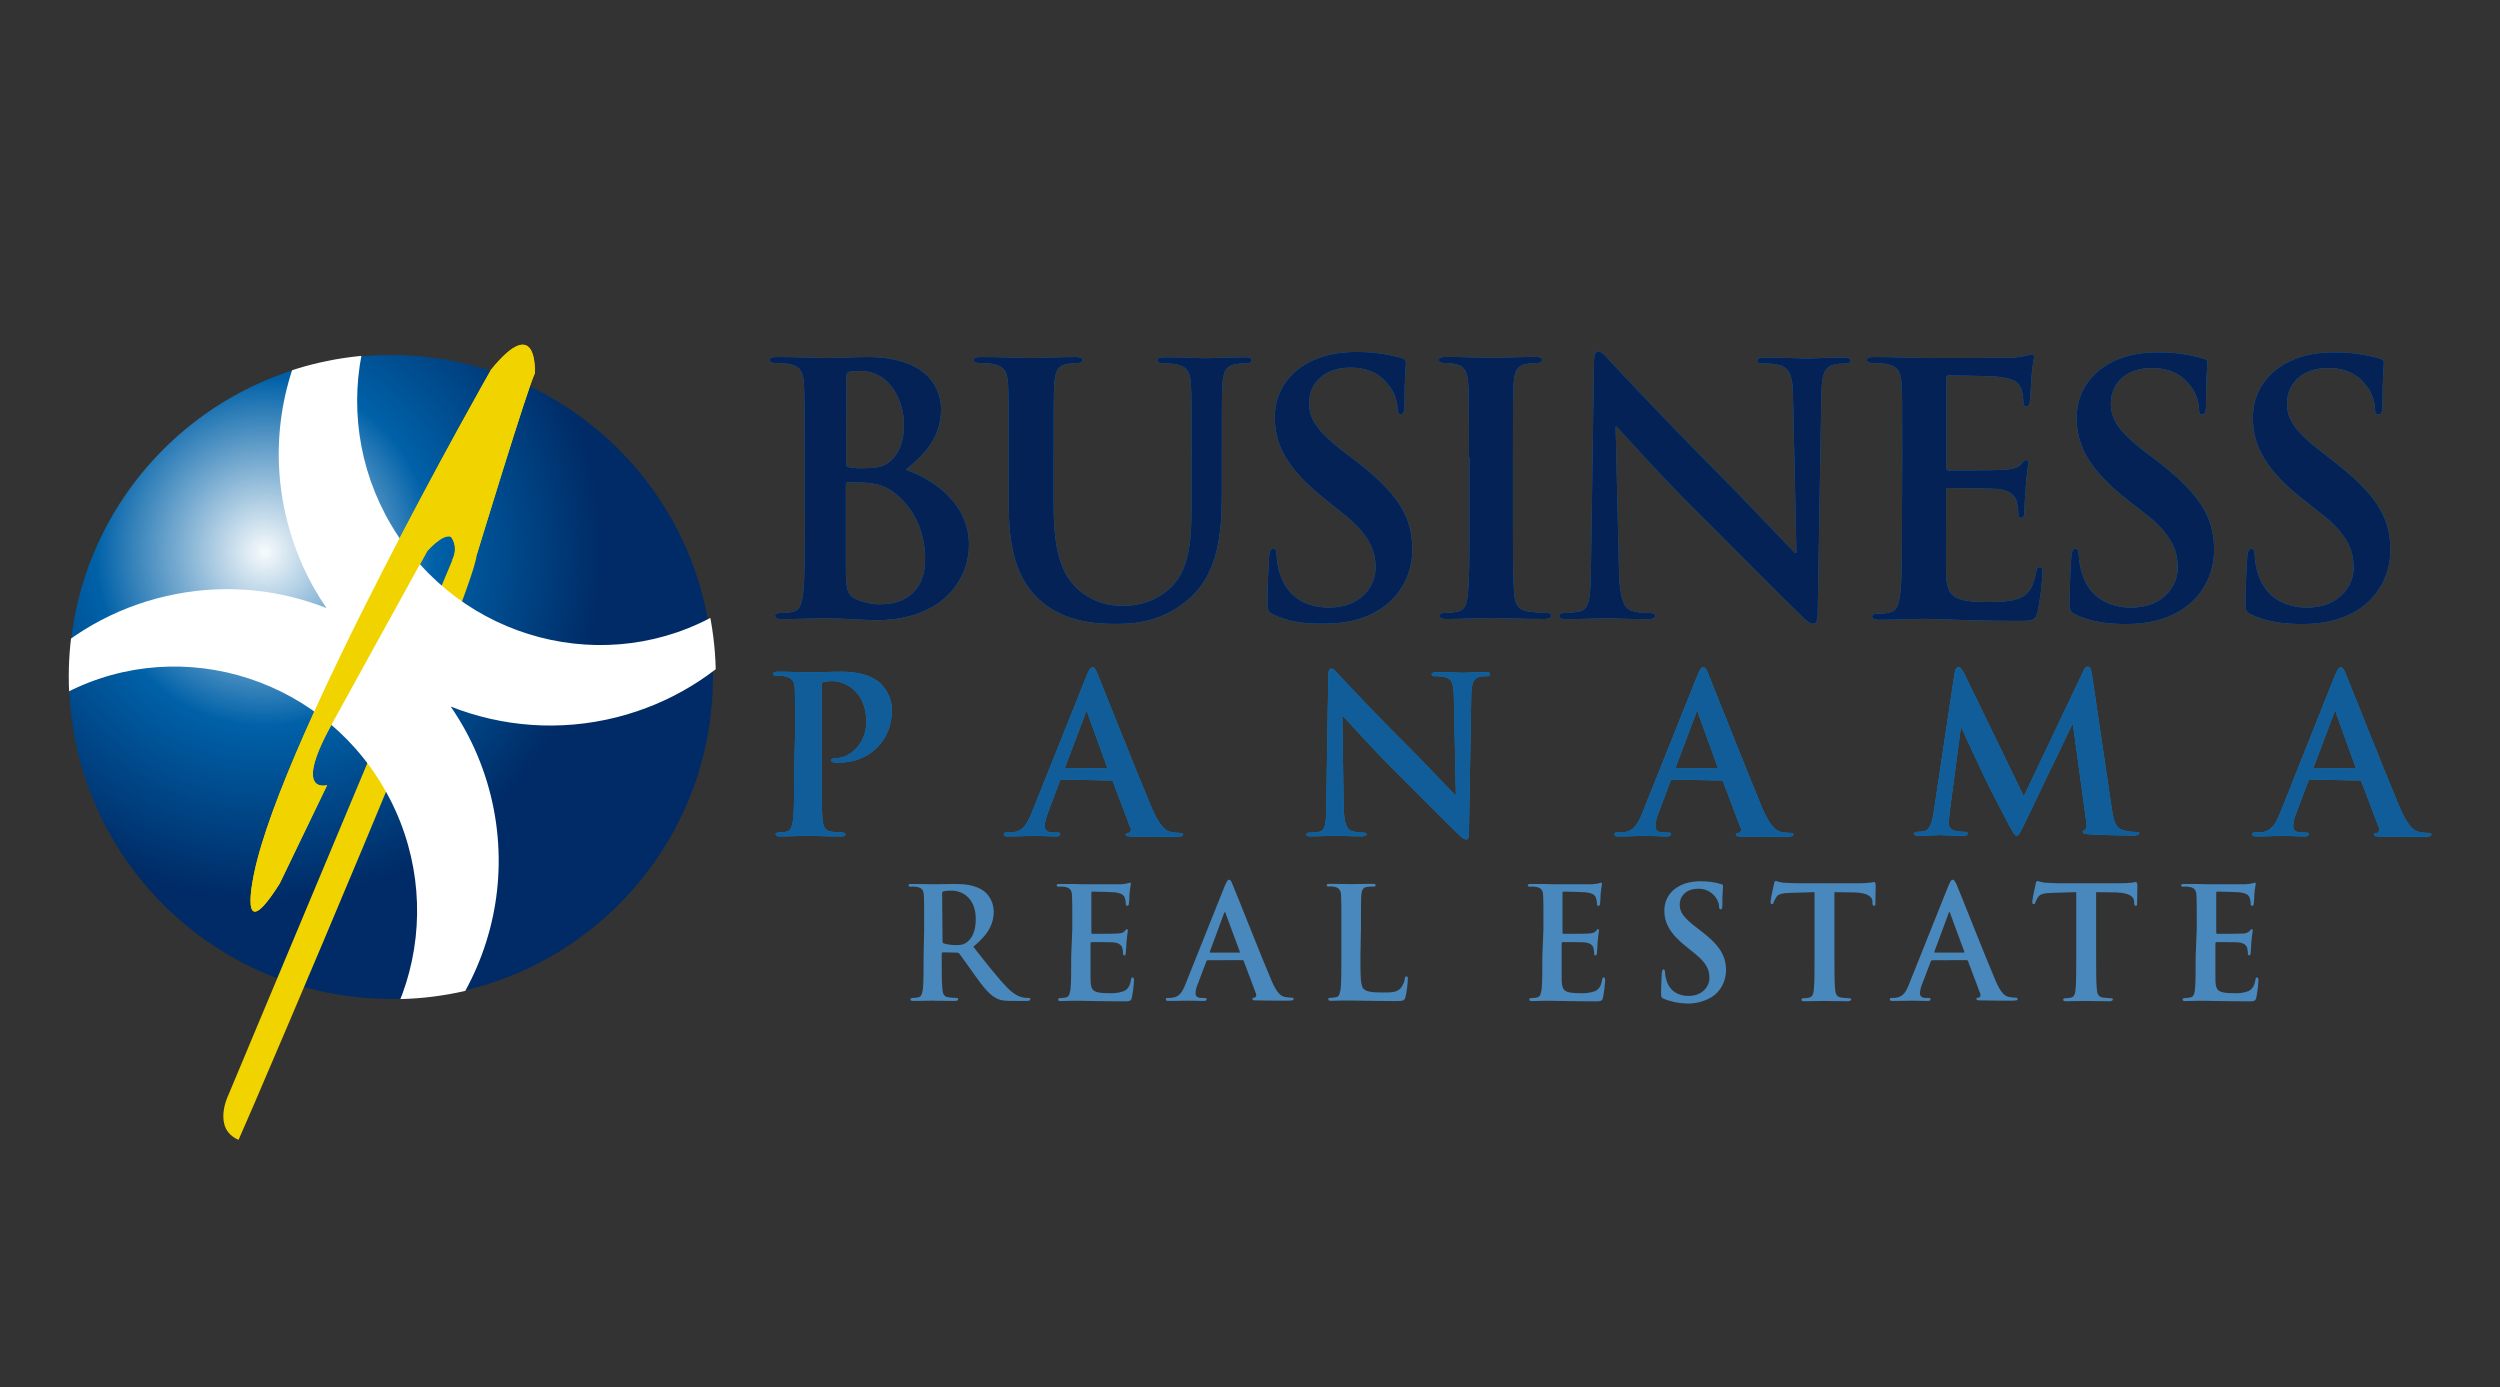<svg xmlns="http://www.w3.org/2000/svg" xmlns:xlink="http://www.w3.org/1999/xlink" id="Capa_1" x="0px" y="0px" viewBox="0 0 1836 1018.8" style="enable-background:new 0 0 1836 1018.8;" xml:space="preserve"><rect x="0" y="0" width="1836" height="1018.8" fill="#333333" stroke="none"/><style type="text/css">	.st0{clip-path:url(#SVGID_2_);fill:url(#SVGID_3_);}	.st1{fill:#F1D300;}	.st2{clip-path:url(#SVGID_5_);fill:#FFFFFF;}	.st3{fill:#1480BD;}	.st4{fill:#052256;}	.st5{fill:#105D99;}	.st6{fill:#4988BC;}</style><g>	<g>		<defs>			<path id="SVGID_1_" d="M50.7,497.2c0,130.6,105.9,236.4,236.4,236.4c130.6,0,236.5-105.8,236.5-236.4    c0-130.6-105.9-236.5-236.5-236.5C156.6,260.8,50.7,366.6,50.7,497.2"></path>		</defs>		<clipPath id="SVGID_2_">			<use xlink:href="#SVGID_1_" style="overflow:visible;"></use>		</clipPath>					<radialGradient id="SVGID_3_" cx="610.223" cy="3861.173" r="8.585" gradientTransform="matrix(28.91 0 0 -29.78 -17447.201 115391.391)" gradientUnits="userSpaceOnUse">			<stop offset="0" style="stop-color:#F5F9FB"></stop>			<stop offset="5.618000e-03" style="stop-color:#F5F9FB"></stop>			<stop offset="0.5" style="stop-color:#0061A8"></stop>			<stop offset="1" style="stop-color:#002B66"></stop>		</radialGradient>		<rect x="50.7" y="260.8" class="st0" width="472.9" height="472.9"></rect>	</g>	<path class="st1" d="M175.2,837.1c-19.7-8.4-7.4-33.1-7.4-33.1l164.3-392.4c5.3-10.5-0.8-17.4-0.8-17.4  c-6.1-2.6-17.5,10.5-17.5,10.5l-68.2,123.8c-32.1,56.2-5.3,48.1-5.3,48.1l-34.8,72.2c-32.1,50.8-18.7-8-18.7-8  c21.4-101.6,173.9-369.3,173.9-369.3c34.8-42.8,32.1,2.7,32.1,2.7c-5.3,10.7-42.8,133.8-42.8,133.8c-2.7,29.4-164,404.3-164,404.3  L175.2,837.1z"></path>	<g>		<defs>			<path id="SVGID_4_" d="M50.5,497c0,130.8,106.7,236.8,237.5,236.8c130.7,0,237.7-105.7,237.7-236.5c0-130.7-107-237-237.7-237    C157.2,260.3,50.5,366.3,50.5,497"></path>		</defs>		<clipPath id="SVGID_5_">			<use xlink:href="#SVGID_4_" style="overflow:visible;"></use>		</clipPath>		<path class="st2" d="M536.7,444.9c-80.8,53.5-190.2,30.4-244.5-51.5c-54.2-81.9-32.7-191.7,48.1-245.2c3.9-2.6,7.9-4.8,11.9-7   c-105,28.3-168.2,135.7-141.3,241.5c6,23.6,15.9,45,28.9,63.9c-33.9-13.4-71.8-17.7-110.2-10.4c-79.4,15.1-138.6,75.3-156.5,149   c14.7-29.3,37.7-54.8,68.1-72.4c83.9-48.5,191.7-18.8,240.9,66.2c49.2,85.1,21.1,193.3-62.8,241.8c-4.1,2.3-8.2,4.4-12.4,6.3   C313.4,805.4,383.1,702,362.7,594.7c-5.4-28.1-16.4-53.6-31.7-75.8c37.6,14.8,79.9,18.5,122.1,7.8   c78.3-19.9,133.8-83.6,147.2-158.2C587.3,398.7,566,425.5,536.7,444.9"></path>	</g>	<path class="st1" d="M349.9,408c0,0,37.5-123.1,42.8-133.8c0,0,2.6-45.5-32.1-2.7c0,0-152.5,267.6-173.9,369.3  c0,0-13.3,58.9,18.7,8l34.8-72.2c0,0-26.8,8,5.3-48.1l68.2-123.8c0,0,11.4-13.1,17.4-10.5c0,0,6.1,7,0.8,17.4"></path>	<g>		<path class="st3" d="M590.9,335.9c0-38.7,0-45.9-0.5-54c-0.5-8.6-2.5-12.8-10.9-14.6c-3.2-0.5-6.7-0.7-9.9-0.7   c-2.7,0-4.4-0.5-4.4-2.2s1.7-2.2,5.7-2.2c13.6,0,29.6,0.7,34.8,0.7c12.6,0,22.4-0.7,31.1-0.7c46.1,0,54.3,24.7,54.3,38.2   c0,21-12.1,33.3-25.9,44.6c21,7.2,46.4,25.2,46.4,55c0,27.1-21,55.5-68.1,55.5c-6.2,0-29.4-1.5-37-1.5c-5.9,0-22,0.7-32.1,0.7   c-3.5,0-5.2-0.7-5.2-2.5c0-1.2,1-2,4.2-2c3.2,0,6.2-0.2,9.1-1c5.2-1,6.4-6.7,7.4-14.1c1.2-10.6,1.2-30.8,1.2-54.3L590.9,335.9z    M621.4,340.4c0,2,0.7,2.5,1.7,2.7c3.9,0.7,7.9,1,12.1,0.7c8.4,0,14.1-1,18.3-4.9c6.7-5.4,10.4-14.6,10.4-26.9   c0-17-9.9-39.5-31.8-39.5c-2.7,0-5.7,0-8.4,0.5c-1.7,0.5-2.2,1.5-2.2,4.4L621.4,340.4z M655,360.6c-5.4-3.7-11.1-5.7-21.2-6.2   c-4.7-0.2-7.2-0.2-11.1-0.2c-1,0-1.5,0.5-1.5,1.7v60.4c0,16.8,0.7,21.2,8.9,24.4c5.9,2.2,12.3,3.5,18.5,3   c11.3,0,30.8-6.2,30.8-32.6C679.7,395.6,674.2,374.2,655,360.6"></path>		<path class="st3" d="M740.8,335.9c0-38.7,0-45.9-0.5-54c-0.5-8.6-2.5-12.8-11.1-14.6c-3.2-0.5-6.7-0.7-9.9-0.7   c-2.7,0-4.2-0.5-4.2-2.2s1.7-2.2,5.7-2.2c13.6,0,29.6,0.7,37.2,0.7c6.2,0,22.2-0.7,31.3-0.7c3.7,0,5.7,0.5,5.7,2.2   s-1.5,2.2-3.9,2.2s-4.9,0.2-7.4,0.7c-6.9,1.2-8.9,5.7-9.4,14.6c-0.5,8.1-0.5,15.3-0.5,54v35.8c0,37,7.4,52.5,19.7,62.7   c8.9,7.2,20.2,10.9,31.8,10.4c13.1,0.2,25.7-4.7,35-13.8c14.1-14.1,14.8-37,14.8-63.1v-31.8c0-38.7,0-45.9-0.5-54   c-0.5-8.6-2.5-12.8-11.1-14.6c-3-0.5-6.2-0.7-9.1-0.7c-2.7,0-4.4-0.5-4.4-2.2s1.7-2.2,5.4-2.2c12.8,0,29.1,0.7,29.4,0.7   c3,0,19.2-0.7,29.1-0.7c3.7,0,5.4,0.5,5.4,2.2s-1.5,2.2-4.7,2.2c-2.5,0-4.9,0.2-7.4,0.7c-6.9,1.2-8.9,5.7-9.4,14.6   c-0.5,8.1-0.5,15.3-0.5,54v27.1c0,28.4-2.7,58.2-24.2,76.7c-18,15.5-36.5,18.3-53,18.3c-13.6,0-38-0.7-56.5-17.5   c-13.1-11.8-22.7-30.6-22.7-67.6L740.8,335.9z"></path>		<path class="st3" d="M935.7,451.6c-3.9-1.7-4.9-3-4.9-8.6c0-14.1,1-29.4,1.2-33.3c0.2-3.9,1-6.7,3-6.7s2.5,2.2,2.5,4.4   c0.2,4.4,1,8.9,2.2,13.1c5.7,19,20.7,25.7,36.5,25.7c22.9,0,34-15.5,34-29.1c0-12.3-3.9-24.4-24.9-40.7l-11.6-9.4   c-27.9-22-37.5-39.7-37.5-60.4c0-28.1,23.4-48.1,59-48.1c11.3-0.2,22.9,1.2,33.8,4.4c2.2,0.5,3.5,1.2,3.5,3c0,3.2-1,10.6-1,30.6   c0,5.7-0.7,7.6-2.7,7.6c-2,0-2.5-1.5-2.5-4.7c-0.5-6.2-2.7-12.1-6.7-16.8c-3.9-4.9-11.1-12.6-27.9-12.6   c-18.7,0-30.3,11.1-30.3,26.1c0,11.8,5.9,20.7,26.9,36.8l7.2,5.4c30.6,23.7,41.7,40.7,41.7,64.9c0.2,18-8.6,34.8-23.9,44.4   c-12.8,8.1-26.9,10.4-40.5,10.4C957.9,458.3,946.6,456.6,935.7,451.6"></path>		<path class="st3" d="M1078.8,335.9c0-38.7,0-45.9-0.5-54c-0.5-8.6-3-13.1-8.6-14.3c-3-0.7-6.2-1-9.1-1c-2.5,0-3.9-0.5-3.9-2.5   c0-1.5,2-2,6.2-2c9.6,0,25.7,0.7,33.1,0.7c6.4,0,21.5-0.7,31.1-0.7c3.5,0,5.4,0.5,5.4,2c0,2-1.5,2.5-3.9,2.5   c-2.5,0-5.2,0.2-7.6,0.7c-6.9,1.2-8.9,5.7-9.4,14.6c-0.5,8.1-0.5,15.3-0.5,54v44.9c0,24.7,0,44.9,1,55.7   c0.7,6.9,2.5,11.3,10.1,12.6c4.2,0.5,8.6,1,13.1,1c2.7,0,3.9,0.7,3.9,2c0,1.7-2,2.5-4.9,2.5c-16.8,0-32.8-0.7-39.7-0.7   c-5.9,0-22,0.7-32.1,0.7c-3.5,0-5.2-0.7-5.2-2.5c0-1.2,1-2,4.2-2c3.2,0,6.2-0.2,9.1-1c5.2-1,6.7-5.4,7.4-12.8   c1.2-10.6,1.2-30.8,1.2-55.5v-44.9H1078.8z"></path>		<path class="st3" d="M1189,420.1c0.5,19.7,3.7,26.4,8.9,28.4c4.2,1.2,8.9,2,13.3,1.7c2.7,0,4.4,0.5,4.4,2c0,2-2.2,2.5-5.9,2.5   c-16.5,0-26.9-0.7-31.6-0.7c-2.2,0-14.3,0.7-27.4,0.7c-3.2,0-5.7-0.2-5.7-2.5c0-1.5,1.5-2,3.9-2c3.9,0,7.6-0.5,11.6-1.2   c6.7-2,7.6-9.4,7.9-31.6l2.2-150.7c0-4.9,0.7-8.6,3.2-8.6c2.5,0,5.2,3.2,9.4,7.9c3,3.2,41.9,44.9,78.9,81.9   c17.3,17.3,51.8,54,56,58h1.2l-2.5-114.5c-0.2-15.5-2.5-20.2-8.6-22.9c-4.4-1.2-8.9-1.7-13.6-1.5c-3,0-3.9-0.7-3.9-2.2   c0-2,2.7-2.2,6.7-2.2c13.3,0,25.4,0.7,30.8,0.7c3,0,12.6-0.7,24.9-0.7c3.2,0,5.9,0.2,5.9,2.2c0,1.5-1.5,2.2-4.4,2.2   c-2.5,0-5.2,0.2-7.6,0.7c-7.2,2-9.1,7.4-9.4,21.7l-2.7,160.8c0,5.7-1,7.9-3.2,7.9c-2.7,0-5.7-2.7-8.6-5.7   c-16-15.3-48.6-48.6-75.2-75c-27.9-27.4-56-59.2-60.7-64.1h-0.7L1189,420.1z"></path>		<path class="st3" d="M1397,335.9c0-38.7,0-45.9-0.5-54c-0.5-8.6-2.5-12.8-11.1-14.6c-3.2-0.5-6.7-0.7-9.9-0.7   c-2.7,0-4.4-0.5-4.4-2.2s1.7-2.2,5.7-2.2c13.6,0,29.6,0.7,36.8,0.7c8.1,0,58.7,0,63.6-0.2c4.9-0.2,8.9-1,10.9-1.5   c1.2-0.5,2.7-0.7,4.2-1c1.2,0,1.5,1,1.5,2.2c-1,5.4-1.7,11.1-2,16.5c-0.2,2.5-0.7,13.8-1.2,16.8c-0.2,1.2-0.7,2.7-2.5,2.7   c-1.7,0-2.2-1.2-2.2-3.5c0-3.2-0.5-6.2-1.5-9.1c-1.7-4.7-4.4-7.6-17-9.1c-4.4-0.5-31.1-1-36.3-1c-1.2,0-1.7,0.7-1.7,2.5v64.6   c0,1.7,0.2,2.7,1.7,2.7c5.7,0,34.8,0,40.7-0.5s9.9-1.2,12.3-3.9c1.7-2,2.7-3.2,3.9-3.2c1.2,0,1.7,0.5,1.7,2   c-1,6.2-1.7,12.3-2,18.5c-0.5,5.2-1,15.3-1,17c0,1.7,0,4.9-2.2,4.9c-1.7,0-2.2-1-2.2-2.2c0-3.2-0.5-6.2-1-9.1   c-1.2-4.9-4.9-8.9-14.3-9.9c-4.9-0.5-30.1-0.7-36.3-0.7c-1.2,0-1.5,1-1.5,2.5v20.2c0,8.6-0.2,32.1,0,39.5   c0.5,17.5,4.7,21.5,30.6,21.5c6.7,0,17.3,0,23.9-3c6.7-3,9.6-8.4,11.6-18.7c0.5-2.7,1-3.9,2.7-3.9c1.7,0,2,2,2,4.7   c-0.5,9.4-1.7,18.7-3.5,28.1c-1.7,6.7-4.2,6.7-13.8,6.7c-38.5,0-55.5-1.5-70.5-1.5c-5.9,0-22,0.7-32.1,0.7c-3.2,0-5.2-0.7-5.2-2.5   c0-1.2,1-2,4.2-2c3,0,6.2-0.2,9.1-1c5.2-1,6.4-6.7,7.4-14.1c1.2-10.6,1.2-30.8,1.2-54.3L1397,335.9z"></path>		<path class="st3" d="M1524.8,451.6c-3.9-1.7-4.9-3-4.9-8.6c0-14.1,1-29.4,1.2-33.3c0.2-3.9,1-6.7,3-6.7s2.5,2.2,2.5,4.4   c0.2,4.4,1,8.9,2.2,13.1c5.7,19,20.7,25.7,36.5,25.7c22.9,0,34-15.5,34-29.1c0-12.3-3.7-24.4-24.9-40.7l-11.8-9.1   c-27.9-22-37.5-39.7-37.5-60.4c0-28.1,23.4-48.1,58.7-48.1c11.3-0.2,22.9,1.2,33.8,4.4c2.2,0.5,3.5,1.2,3.5,3c0,3.2-1,10.6-1,30.6   c0,5.7-0.7,7.6-2.7,7.6c-2,0-2.5-1.5-2.5-4.7c-0.5-6.2-2.7-12.1-6.7-16.8c-3.9-4.9-11.3-12.6-27.9-12.6   c-18.7,0-30.1,11.1-30.1,26.1c0,11.8,5.7,20.7,26.9,36.8l7.2,5.4c30.6,23.7,41.7,40.7,41.7,64.9c0.2,18-8.6,34.8-23.9,44.4   c-12.8,8.1-27.1,10.4-40.5,10.4C1547.2,458.3,1535.9,456.6,1524.8,451.6"></path>		<path class="st3" d="M1654,451.6c-4.2-1.7-4.9-3-4.9-8.6c0-14.1,1-29.4,1.2-33.3c0.2-3.9,1-6.7,3-6.7c2,0,2.5,2.2,2.5,4.4   c0.2,4.4,1,8.9,2.2,13.1c5.7,19,20.7,25.7,36.5,25.7c22.9,0,34-15.5,34-29.1c0-12.3-3.7-24.4-24.9-40.7l-11.6-9.1   c-27.9-22-37.5-39.7-37.5-60.4c0-28.1,23.4-48.1,58.7-48.1c11.3-0.2,22.9,1.2,34,4.4c2.2,0.5,3.5,1.2,3.5,3c0,3.2-1,10.6-1,30.6   c0,5.7-0.7,7.6-3,7.6s-2.5-1.5-2.5-4.7c-0.5-6.2-2.7-12.1-6.7-16.8c-3.7-4.9-11.1-12.6-27.6-12.6c-19,0-30.3,11.1-30.3,26.1   c0,11.8,5.9,20.7,27.1,36.8l6.9,5.4c30.6,23.7,41.9,40.7,41.9,64.9c0.2,18-8.6,34.8-23.9,44.4c-12.8,8.1-27.1,10.4-40.5,10.4   C1676.5,458.3,1664.9,456.6,1654,451.6"></path>		<path class="st4" d="M590.9,335.9c0-38.7,0-45.9-0.5-54c-0.5-8.6-2.5-12.8-10.9-14.6c-3.2-0.5-6.7-0.7-9.9-0.7   c-2.7,0-4.4-0.5-4.4-2.2s1.7-2.2,5.7-2.2c13.6,0,29.6,0.7,34.8,0.7c12.6,0,22.4-0.7,31.1-0.7c46.1,0,54.3,24.7,54.3,38.2   c0,21-12.1,33.3-25.9,44.6c21,7.2,46.4,25.2,46.4,55c0,27.1-21,55.5-68.1,55.5c-6.2,0-29.4-1.5-37-1.5c-5.9,0-22,0.7-32.1,0.7   c-3.5,0-5.2-0.7-5.2-2.5c0-1.2,1-2,4.2-2c3.2,0,6.2-0.2,9.1-1c5.2-1,6.4-6.7,7.4-14.1c1.2-10.6,1.2-30.8,1.2-54.3L590.9,335.9z    M621.4,340.4c0,2,0.7,2.5,1.7,2.7c3.9,0.7,7.9,1,12.1,0.7c8.4,0,14.1-1,18.3-4.9c6.7-5.4,10.4-14.6,10.4-26.9   c0-17-9.9-39.5-31.8-39.5c-2.7,0-5.7,0-8.4,0.5c-1.7,0.5-2.2,1.5-2.2,4.4L621.4,340.4z M655,360.6c-5.4-3.7-11.1-5.7-21.2-6.2   c-4.7-0.2-7.2-0.2-11.1-0.2c-1,0-1.5,0.5-1.5,1.7v60.4c0,16.8,0.7,21.2,8.9,24.4c5.9,2.2,12.3,3.5,18.5,3   c11.3,0,30.8-6.2,30.8-32.6C679.7,395.6,674.2,374.2,655,360.6"></path>		<path class="st4" d="M740.8,335.9c0-38.7,0-45.9-0.5-54c-0.5-8.6-2.5-12.8-11.1-14.6c-3.2-0.5-6.7-0.7-9.9-0.7   c-2.7,0-4.2-0.5-4.2-2.2s1.7-2.2,5.7-2.2c13.6,0,29.6,0.7,37.2,0.7c6.2,0,22.2-0.7,31.3-0.7c3.7,0,5.7,0.5,5.7,2.2   s-1.5,2.2-3.9,2.2s-4.9,0.2-7.4,0.7c-6.9,1.2-8.9,5.7-9.4,14.6c-0.5,8.1-0.5,15.3-0.5,54v35.8c0,37,7.4,52.5,19.7,62.7   c8.9,7.2,20.2,10.9,31.8,10.4c13.1,0.2,25.7-4.7,35-13.8c14.1-14.1,14.8-37,14.8-63.1v-31.8c0-38.7,0-45.9-0.5-54   c-0.5-8.6-2.5-12.8-11.1-14.6c-3-0.5-6.2-0.7-9.1-0.7c-2.7,0-4.4-0.5-4.4-2.2s1.7-2.2,5.4-2.2c12.8,0,29.1,0.7,29.4,0.7   c3,0,19.2-0.7,29.1-0.7c3.7,0,5.4,0.5,5.4,2.2s-1.5,2.2-4.7,2.2c-2.5,0-4.9,0.2-7.4,0.7c-6.9,1.2-8.9,5.7-9.4,14.6   c-0.5,8.1-0.5,15.3-0.5,54v27.1c0,28.4-2.7,58.2-24.2,76.7c-18,15.5-36.5,18.3-53,18.3c-13.6,0-38-0.7-56.5-17.5   c-13.1-11.8-22.7-30.6-22.7-67.6L740.8,335.9z"></path>		<path class="st4" d="M935.7,451.6c-3.9-1.7-4.9-3-4.9-8.6c0-14.1,1-29.4,1.2-33.3c0.2-3.9,1-6.7,3-6.7s2.5,2.2,2.5,4.4   c0.2,4.4,1,8.9,2.2,13.1c5.7,19,20.7,25.7,36.5,25.7c22.9,0,34-15.5,34-29.1c0-12.3-3.9-24.4-24.9-40.7l-11.6-9.4   c-27.9-22-37.5-39.7-37.5-60.4c0-28.1,23.4-48.1,59-48.1c11.3-0.2,22.9,1.2,33.8,4.4c2.2,0.5,3.5,1.2,3.5,3c0,3.2-1,10.6-1,30.6   c0,5.7-0.7,7.6-2.7,7.6c-2,0-2.5-1.5-2.5-4.7c-0.5-6.2-2.7-12.1-6.7-16.8c-3.9-4.9-11.1-12.6-27.9-12.6   c-18.7,0-30.3,11.1-30.3,26.1c0,11.8,5.9,20.7,26.9,36.8l7.2,5.4c30.6,23.7,41.7,40.7,41.7,64.9c0.2,18-8.6,34.8-23.9,44.4   c-12.8,8.1-26.9,10.4-40.5,10.4C957.9,458.3,946.6,456.6,935.7,451.6"></path>		<path class="st4" d="M1078.8,335.9c0-38.7,0-45.9-0.5-54c-0.5-8.6-3-13.1-8.6-14.3c-3-0.7-6.2-1-9.1-1c-2.5,0-3.9-0.5-3.9-2.5   c0-1.5,2-2,6.2-2c9.6,0,25.7,0.7,33.1,0.7c6.4,0,21.5-0.7,31.1-0.7c3.5,0,5.4,0.5,5.4,2c0,2-1.5,2.5-3.9,2.5   c-2.5,0-5.2,0.2-7.6,0.7c-6.9,1.2-8.9,5.7-9.4,14.6c-0.5,8.1-0.5,15.3-0.5,54v44.9c0,24.7,0,44.9,1,55.7   c0.7,6.9,2.5,11.3,10.1,12.6c4.2,0.5,8.6,1,13.1,1c2.7,0,3.9,0.7,3.9,2c0,1.7-2,2.5-4.9,2.5c-16.8,0-32.8-0.7-39.7-0.7   c-5.9,0-22,0.7-32.1,0.7c-3.5,0-5.2-0.7-5.2-2.5c0-1.2,1-2,4.2-2c3.2,0,6.2-0.2,9.1-1c5.2-1,6.7-5.4,7.4-12.8   c1.2-10.6,1.2-30.8,1.2-55.5v-44.9H1078.8z"></path>		<path class="st4" d="M1189,420.1c0.5,19.7,3.7,26.4,8.9,28.4c4.2,1.2,8.9,2,13.3,1.7c2.7,0,4.4,0.5,4.4,2c0,2-2.2,2.5-5.9,2.5   c-16.5,0-26.9-0.7-31.6-0.7c-2.2,0-14.3,0.7-27.4,0.7c-3.2,0-5.7-0.2-5.7-2.5c0-1.5,1.5-2,3.9-2c3.9,0,7.6-0.5,11.6-1.2   c6.7-2,7.6-9.4,7.9-31.6l2.2-150.7c0-4.9,0.7-8.6,3.2-8.6c2.5,0,5.2,3.2,9.4,7.9c3,3.2,41.9,44.9,78.9,81.9   c17.3,17.3,51.8,54,56,58h1.2l-2.5-114.5c-0.2-15.5-2.5-20.2-8.6-22.9c-4.4-1.2-8.9-1.7-13.6-1.5c-3,0-3.9-0.7-3.9-2.2   c0-2,2.7-2.2,6.7-2.2c13.3,0,25.4,0.7,30.8,0.7c3,0,12.6-0.7,24.9-0.7c3.2,0,5.9,0.2,5.9,2.2c0,1.5-1.5,2.2-4.4,2.2   c-2.5,0-5.2,0.2-7.6,0.7c-7.2,2-9.1,7.4-9.4,21.7l-2.7,160.8c0,5.7-1,7.9-3.2,7.9c-2.7,0-5.7-2.7-8.6-5.7   c-16-15.3-48.6-48.6-75.2-75c-27.9-27.4-56-59.2-60.7-64.1h-0.7L1189,420.1z"></path>		<path class="st4" d="M1397,335.9c0-38.7,0-45.9-0.5-54c-0.5-8.6-2.5-12.8-11.1-14.6c-3.2-0.5-6.7-0.7-9.9-0.7   c-2.7,0-4.4-0.5-4.4-2.2s1.7-2.2,5.7-2.2c13.6,0,29.6,0.7,36.8,0.7c8.1,0,58.7,0,63.6-0.2c4.9-0.2,8.9-1,10.9-1.5   c1.2-0.5,2.7-0.7,4.2-1c1.2,0,1.5,1,1.5,2.2c-1,5.4-1.7,11.1-2,16.5c-0.2,2.5-0.7,13.8-1.2,16.8c-0.2,1.2-0.7,2.7-2.5,2.7   c-1.7,0-2.2-1.2-2.2-3.5c0-3.2-0.5-6.2-1.5-9.1c-1.7-4.7-4.4-7.6-17-9.1c-4.4-0.5-31.1-1-36.3-1c-1.2,0-1.7,0.7-1.7,2.5v64.6   c0,1.7,0.2,2.7,1.7,2.7c5.7,0,34.8,0,40.7-0.5s9.9-1.2,12.3-3.9c1.7-2,2.7-3.2,3.9-3.2c1.2,0,1.7,0.5,1.7,2   c-1,6.2-1.7,12.3-2,18.5c-0.5,5.2-1,15.3-1,17c0,1.7,0,4.9-2.2,4.9c-1.7,0-2.2-1-2.2-2.2c0-3.2-0.5-6.2-1-9.1   c-1.2-4.9-4.9-8.9-14.3-9.9c-4.9-0.5-30.1-0.7-36.3-0.7c-1.2,0-1.5,1-1.5,2.5v20.2c0,8.6-0.2,32.1,0,39.5   c0.5,17.5,4.7,21.5,30.6,21.5c6.7,0,17.3,0,23.9-3c6.7-3,9.6-8.4,11.6-18.7c0.5-2.7,1-3.9,2.7-3.9c1.7,0,2,2,2,4.7   c-0.5,9.4-1.7,18.7-3.5,28.1c-1.7,6.7-4.2,6.7-13.8,6.7c-38.5,0-55.5-1.5-70.5-1.5c-5.9,0-22,0.7-32.1,0.7c-3.2,0-5.2-0.7-5.2-2.5   c0-1.2,1-2,4.2-2c3,0,6.2-0.2,9.1-1c5.2-1,6.4-6.7,7.4-14.1c1.2-10.6,1.2-30.8,1.2-54.3L1397,335.9z"></path>		<path class="st4" d="M1524.8,451.6c-3.9-1.7-4.9-3-4.9-8.6c0-14.1,1-29.4,1.2-33.3c0.2-3.9,1-6.7,3-6.7s2.5,2.2,2.5,4.4   c0.2,4.4,1,8.9,2.2,13.1c5.7,19,20.7,25.7,36.5,25.7c22.9,0,34-15.5,34-29.1c0-12.3-3.7-24.4-24.9-40.7l-11.8-9.1   c-27.9-22-37.5-39.7-37.5-60.4c0-28.1,23.4-48.1,58.7-48.1c11.3-0.2,22.9,1.2,33.8,4.4c2.2,0.5,3.5,1.2,3.5,3c0,3.2-1,10.6-1,30.6   c0,5.7-0.7,7.6-2.7,7.6c-2,0-2.5-1.5-2.5-4.7c-0.5-6.2-2.7-12.1-6.7-16.8c-3.9-4.9-11.3-12.6-27.9-12.6   c-18.7,0-30.1,11.1-30.1,26.1c0,11.8,5.7,20.7,26.9,36.8l7.2,5.4c30.6,23.7,41.7,40.7,41.7,64.9c0.2,18-8.6,34.8-23.9,44.4   c-12.8,8.1-27.1,10.4-40.5,10.4C1547.2,458.3,1535.9,456.6,1524.8,451.6"></path>		<path class="st4" d="M1654,451.6c-4.2-1.7-4.9-3-4.9-8.6c0-14.1,1-29.4,1.2-33.3c0.2-3.9,1-6.7,3-6.7c2,0,2.5,2.2,2.5,4.4   c0.2,4.4,1,8.9,2.2,13.1c5.7,19,20.7,25.7,36.5,25.7c22.9,0,34-15.5,34-29.1c0-12.3-3.7-24.4-24.9-40.7l-11.6-9.1   c-27.9-22-37.5-39.7-37.5-60.4c0-28.1,23.4-48.1,58.7-48.1c11.3-0.2,22.9,1.2,34,4.4c2.2,0.5,3.5,1.2,3.5,3c0,3.2-1,10.6-1,30.6   c0,5.7-0.7,7.6-3,7.6s-2.5-1.5-2.5-4.7c-0.5-6.2-2.7-12.1-6.7-16.8c-3.7-4.9-11.1-12.6-27.6-12.6c-19,0-30.3,11.1-30.3,26.1   c0,11.8,5.9,20.7,27.1,36.8l6.9,5.4c30.6,23.7,41.9,40.7,41.9,64.9c0.2,18-8.6,34.8-23.9,44.4c-12.8,8.1-27.1,10.4-40.5,10.4   C1676.5,458.3,1664.9,456.6,1654,451.6"></path>	</g>	<g>		<path class="st3" d="M583.9,539.7c0-24.2,0-28.6-0.2-33.8c-0.2-5.2-1.5-7.9-6.9-9.1c-2-0.5-4.2-0.5-6.2-0.5   c-1.7,0-2.7-0.2-2.7-1.5s1.2-1.5,3.5-1.5c8.4,0,18.5,0.5,22.9,0.5c6.7,0,15.8-0.5,23.2-0.5c20,0,27.1,6.7,29.6,9.1   c4.9,5.2,7.9,11.8,7.9,19c0,22.7-16.5,38.7-39.2,38.7c-1.2,0-2.2,0-3.5-0.2c-0.7-0.2-2-0.2-2-1.5c0-1,1.2-1.7,4.4-1.7   c8.9,0,21.5-10.1,21.5-26.4c0-5.2-0.5-16-9.4-23.9c-4.4-3.9-10.1-6.2-16-6.2c-2,0-4.2,0.2-6.2,0.7c-0.7,0.2-1.2,1.2-1.2,3v63.9   c0,14.8,0,27.4,0.7,34.3c0.5,4.4,1.5,7.9,6.2,8.6c2.7,0.5,5.4,0.5,8.1,0.7c1.7,0,2.5,0.5,2.5,1.2c0,1.2-1.2,1.7-3,1.7   c-10.6,0-20.7-0.5-24.9-0.5c-3.7,0-13.8,0.5-20.2,0.5c-2,0-3.2-0.5-3.2-1.7c0-0.7,0.7-1.2,2.5-1.2c2,0,3.9-0.2,5.7-0.7   c3.2-0.7,3.9-4.2,4.7-8.9c0.7-6.7,0.7-19.2,0.7-34L583.9,539.7z"></path>		<path class="st3" d="M779.8,572.5c-0.7,0-1.2,0.2-1.5,1.2l-8.6,22.9c-1.2,3.2-2.2,6.4-2.5,9.9c0,3,1.5,4.9,6.4,4.9h2.5   c2,0,2.5,0.2,2.5,1.2c0,1-1,1.7-2.7,1.7c-5.2,0-12.1-0.5-17-0.5c-1.7,0-10.6,0.5-18.7,0.5c-2.2,0-3-0.2-3-1.7c0-1.2,0.7-1.2,2-1.2   c1.7,0,3.2,0,4.9-0.2c7.4-1,10.4-6.4,13.6-14.3l40.2-100.4c2-4.7,3-6.4,4.4-6.4s2.5,1.5,3.9,5.2c3.7,8.9,29.4,74,39.7,98.2   c6.2,14.3,10.6,16.8,14.1,17.5c2.2,0.5,4.4,0.7,6.7,0.7c1.2,0,2.2,0.2,2.2,1.2c0,1.2-1.5,1.7-7.4,1.7s-17.5,0-30.1-0.2   c-2.7-0.2-4.7-0.2-4.7-1.2c0-1.2,0.5-1.2,2.2-1.5c1.5-0.5,2-2,1.5-3.5c0,0,0-0.2-0.2-0.2l-12.8-33.8c-0.2-0.7-0.7-1.2-1.5-1   L779.8,572.5z M812.4,564.6c0.7,0,1-0.5,0.7-1l-14.3-39.5c-0.2-0.7-0.2-1.5-0.7-1.5c-0.5,0-0.7,0.7-1,1.5l-14.8,39.2   c-0.2,0.7,0,1,0.5,1h29.6V564.6z"></path>		<path class="st3" d="M986.8,592.5c0.2,12.6,2.5,16.5,5.7,17.8c2.7,0.7,5.4,1.2,8.4,1.2c1.7,0,2.7,0.2,2.7,1.2s-1.5,1.5-3.7,1.5   c-10.4,0-16.8-0.5-19.7-0.5c-1.5,0-8.9,0.5-17.3,0.5c-2.2,0-3.5,0-3.5-1.5c0-1,1-1.2,2.5-1.2c2.5,0,4.9-0.2,7.2-0.7   c4.2-1.2,4.9-5.9,4.9-19.7l1.5-94.7c0-3.2,0.5-5.4,2.2-5.4c1.7,0,3.2,2.2,5.9,4.9c2,2.2,26.1,28.1,49.6,51.3   c10.9,10.9,32.6,33.8,35.3,36.5h0.7l-1.5-71.8c-0.2-9.9-1.5-12.8-5.4-14.3c-2.7-0.7-5.7-1-8.4-1c-2,0-2.5-0.5-2.5-1.5   c0-1,1.7-1.5,4.2-1.5c8.4,0,16,0.5,19.5,0.5c1.7,0,7.9-0.5,15.5-0.5c2,0,3.7,0.2,3.7,1.5s-1,1.5-3,1.5c-1.7,0-3.2,0-4.9,0.5   c-4.4,1.2-5.7,4.7-5.9,13.6l-1.7,100.9c0,3.5-0.7,4.9-2,4.9c-1.7,0-3.7-1.7-5.4-3.5c-10.1-9.6-30.6-30.6-47.1-46.9   c-17.5-17.3-35-37.2-38-40.2h-0.5L986.8,592.5z"></path>		<path class="st3" d="M1228.3,572.5c-0.7,0-1.2,0.2-1.5,1.2l-8.6,22.9c-1.5,3.2-2.2,6.4-2.5,9.9c0,3,1.5,4.9,6.4,4.9h2.5   c2,0,2.5,0.2,2.5,1.2c0,1-1,1.7-2.7,1.7c-5.2,0-12.1-0.5-17-0.5c-1.7,0-10.6,0.5-18.7,0.5c-2,0-3-0.2-3-1.7c0-1.2,0.5-1.2,2-1.2   c1.7,0,3.2-0.2,4.9-0.2c7.4-1,10.4-6.4,13.6-14.3l40.2-100.4c2-4.7,2.7-6.4,4.4-6.4c1.7,0,2.5,1.5,3.9,5.2   c3.7,8.9,29.4,74,39.5,98.2c6.2,14.3,10.6,16.8,14.1,17.5c2.2,0.5,4.4,0.7,6.7,0.7c1.2,0,2,0.2,2,1.2c0,1.2-1.5,1.7-7.4,1.7   s-17.5,0-30.1-0.2c-3-0.2-4.7-0.2-4.7-1.2c0-1.2,0.5-1.2,2.2-1.5c1.5-0.5,2-2,1.5-3.5c0,0,0-0.2-0.2-0.2l-12.8-33.8   c-0.2-0.7-1-1.2-1.7-1L1228.3,572.5z M1260.8,564.6c0.7,0,1-0.5,0.7-1l-14.3-39.5c0-0.7-0.2-1.5-0.7-1.5s-0.7,0.7-1,1.5   l-14.8,39.2c-0.2,0.7,0,1,0.5,1h29.6V564.6z"></path>		<path class="st3" d="M1435.5,494.1c0.5-2.7,1.5-4.2,2.7-4.2c1.2,0,2.2,0.7,4.4,4.9l43.7,90l43.4-91.3c1-2.5,2-3.9,3.5-3.9   s2.5,1.7,3,4.9l14.6,98.7c1.5,10.1,3,14.8,7.9,16.3c3.2,1,6.4,1.5,9.9,1.5c1.5,0,2.5,0.2,2.5,1c0,1-2,1.7-4.2,1.7   c-3.9,0-26.1-0.5-32.6-1c-3.7-0.2-4.7-0.7-4.7-1.7c0-1,0.5-1.2,1.7-1.7c1.2-0.5,1.5-2.5,0.7-6.9l-9.6-70.1h-0.7l-34.8,72.5   c-3.7,7.4-4.4,8.9-5.9,8.9c-1.5,0-3-3.2-5.7-7.9c-3.9-7.4-16.5-31.8-18.5-36.3c-1.5-3.5-11.1-23.4-16.5-35.5h-0.2l-8.4,63.6   c-0.2,2.5-0.5,4.9-0.5,7.4c0,3,2,4.4,4.7,5.2c2.2,0.5,4.4,0.7,6.7,0.7c1.2,0,2.5,0.2,2.5,1.2c0,1.5-1.5,1.7-3.7,1.7   c-6.7,0-14.1-0.5-16.8-0.5c-2.7,0-10.6,0.5-15.8,0.5c-1.7,0-3-0.2-3-1.7c0-0.7,1-1.2,2.5-1.2c1.7,0,3.2-0.2,4.9-0.5   c4.4-1,5.7-7.2,6.7-12.6L1435.5,494.1z"></path>		<path class="st3" d="M1696.7,572.5c-0.7,0-1.2,0.2-1.5,1.2l-8.6,22.9c-1.5,3.2-2.2,6.4-2.5,9.9c0,3,1.5,4.9,6.4,4.9h2.5   c2,0,2.5,0.2,2.5,1.2c0,1-1,1.7-2.7,1.7c-5.2,0-12.1-0.5-17-0.5c-1.7,0-10.6,0.5-18.7,0.5c-2,0-3-0.2-3-1.7c0-1.2,0.7-1.2,2-1.2   c1.7,0,3.2-0.2,4.9-0.2c7.4-1,10.4-6.4,13.6-14.3l40-100.4c2-4.7,3-6.4,4.4-6.4s2.5,1.5,3.9,5.2c3.7,8.9,29.4,74,39.7,98.2   c6.2,14.3,10.6,16.8,14.1,17.5c2.2,0.5,4.4,0.7,6.7,0.7c1.2,0,2.2,0.2,2.2,1.2c0,1.2-1.5,1.7-7.4,1.7s-17.3,0-30.1-0.2   c-3-0.2-4.7-0.2-4.7-1.2c0-1.2,0.7-1.2,2.2-1.5c1.2-0.2,2-1.7,1.7-3c0-0.2-0.2-0.5-0.2-0.7l-12.8-33.8c-0.2-0.7-1-1.2-1.7-1   L1696.7,572.5z M1729.3,564.6c0.7,0,1-0.5,0.7-1l-14.3-39.5c0-0.7-0.2-1.5-0.7-1.5s-0.7,0.7-1,1.5l-14.8,39.2c-0.2,0.7,0,1,0.7,1   h29.4V564.6z"></path>		<path class="st5" d="M583.9,539.7c0-24.2,0-28.6-0.2-33.8c-0.2-5.2-1.5-7.9-6.9-9.1c-2-0.5-4.2-0.5-6.2-0.5   c-1.7,0-2.7-0.2-2.7-1.5s1.2-1.5,3.5-1.5c8.4,0,18.5,0.5,22.9,0.5c6.7,0,15.8-0.5,23.2-0.5c20,0,27.1,6.7,29.6,9.1   c4.9,5.2,7.9,11.8,7.9,19c0,22.7-16.5,38.7-39.2,38.7c-1.2,0-2.2,0-3.5-0.2c-0.7-0.2-2-0.2-2-1.5c0-1,1.2-1.7,4.4-1.7   c8.9,0,21.5-10.1,21.5-26.4c0-5.2-0.5-16-9.4-23.9c-4.4-3.9-10.1-6.2-16-6.2c-2,0-4.2,0.2-6.2,0.7c-0.7,0.2-1.2,1.2-1.2,3v63.9   c0,14.8,0,27.4,0.7,34.3c0.5,4.4,1.5,7.9,6.2,8.6c2.7,0.5,5.4,0.5,8.1,0.7c1.7,0,2.5,0.5,2.5,1.2c0,1.2-1.2,1.7-3,1.7   c-10.6,0-20.7-0.5-24.9-0.5c-3.7,0-13.8,0.5-20.2,0.5c-2,0-3.2-0.5-3.2-1.7c0-0.7,0.7-1.2,2.5-1.2c2,0,3.9-0.2,5.7-0.7   c3.2-0.7,3.9-4.2,4.7-8.9c0.7-6.7,0.7-19.2,0.7-34L583.9,539.7z"></path>		<path class="st5" d="M779.8,572.5c-0.7,0-1.2,0.2-1.5,1.2l-8.6,22.9c-1.2,3.2-2.2,6.4-2.5,9.9c0,3,1.5,4.9,6.4,4.9h2.5   c2,0,2.5,0.2,2.5,1.2c0,1-1,1.7-2.7,1.7c-5.2,0-12.1-0.5-17-0.5c-1.7,0-10.6,0.5-18.7,0.5c-2.2,0-3-0.2-3-1.7c0-1.2,0.7-1.2,2-1.2   c1.7,0,3.2,0,4.9-0.2c7.4-1,10.4-6.4,13.6-14.3l40.2-100.4c2-4.7,3-6.4,4.4-6.4s2.5,1.5,3.9,5.2c3.7,8.9,29.4,74,39.7,98.2   c6.2,14.3,10.6,16.8,14.1,17.5c2.2,0.5,4.4,0.7,6.7,0.7c1.2,0,2.2,0.2,2.2,1.2c0,1.2-1.5,1.7-7.4,1.7s-17.5,0-30.1-0.2   c-2.7-0.2-4.7-0.2-4.7-1.2c0-1.2,0.5-1.2,2.2-1.5c1.5-0.5,2-2,1.5-3.5c0,0,0-0.2-0.2-0.2l-12.8-33.8c-0.2-0.7-0.7-1.2-1.5-1   L779.8,572.5z M812.4,564.6c0.7,0,1-0.5,0.7-1l-14.3-39.5c-0.2-0.7-0.2-1.5-0.7-1.5c-0.5,0-0.7,0.7-1,1.5l-14.8,39.2   c-0.2,0.7,0,1,0.5,1h29.6V564.6z"></path>		<path class="st5" d="M986.8,592.5c0.2,12.6,2.5,16.5,5.7,17.8c2.7,0.7,5.4,1.2,8.4,1.2c1.7,0,2.7,0.2,2.7,1.2s-1.5,1.5-3.7,1.5   c-10.4,0-16.8-0.5-19.7-0.5c-1.5,0-8.9,0.5-17.3,0.5c-2.2,0-3.5,0-3.5-1.5c0-1,1-1.2,2.5-1.2c2.5,0,4.9-0.2,7.2-0.7   c4.2-1.2,4.9-5.9,4.9-19.7l1.5-94.7c0-3.2,0.5-5.4,2.2-5.4c1.7,0,3.2,2.2,5.9,4.9c2,2.2,26.1,28.1,49.6,51.3   c10.9,10.9,32.6,33.8,35.3,36.5h0.7l-1.5-71.8c-0.2-9.9-1.5-12.8-5.4-14.3c-2.7-0.7-5.7-1-8.4-1c-2,0-2.5-0.5-2.5-1.5   c0-1,1.7-1.5,4.2-1.5c8.4,0,16,0.5,19.5,0.5c1.7,0,7.9-0.5,15.5-0.5c2,0,3.7,0.2,3.7,1.5s-1,1.5-3,1.5c-1.7,0-3.2,0-4.9,0.5   c-4.4,1.2-5.7,4.7-5.9,13.6l-1.7,100.9c0,3.5-0.7,4.9-2,4.9c-1.7,0-3.7-1.7-5.4-3.5c-10.1-9.6-30.6-30.6-47.1-46.9   c-17.5-17.3-35-37.2-38-40.2h-0.5L986.8,592.5z"></path>		<path class="st5" d="M1228.3,572.5c-0.7,0-1.2,0.2-1.5,1.2l-8.6,22.9c-1.5,3.2-2.2,6.4-2.5,9.9c0,3,1.5,4.9,6.4,4.9h2.5   c2,0,2.5,0.2,2.5,1.2c0,1-1,1.7-2.7,1.7c-5.2,0-12.1-0.5-17-0.5c-1.7,0-10.6,0.5-18.7,0.5c-2,0-3-0.2-3-1.7c0-1.2,0.5-1.2,2-1.2   c1.7,0,3.2-0.2,4.9-0.2c7.4-1,10.4-6.4,13.6-14.3l40.2-100.4c2-4.7,2.7-6.4,4.4-6.4c1.7,0,2.5,1.5,3.9,5.2   c3.7,8.9,29.4,74,39.5,98.2c6.2,14.3,10.6,16.8,14.1,17.5c2.2,0.5,4.4,0.7,6.7,0.7c1.2,0,2,0.2,2,1.2c0,1.2-1.5,1.7-7.4,1.7   s-17.5,0-30.1-0.2c-3-0.2-4.7-0.2-4.7-1.2c0-1.2,0.5-1.2,2.2-1.5c1.5-0.5,2-2,1.5-3.5c0,0,0-0.2-0.2-0.2l-12.8-33.8   c-0.2-0.7-1-1.2-1.7-1L1228.3,572.5z M1260.8,564.6c0.7,0,1-0.5,0.7-1l-14.3-39.5c0-0.7-0.2-1.5-0.7-1.5s-0.7,0.7-1,1.5   l-14.8,39.2c-0.2,0.7,0,1,0.5,1h29.6V564.6z"></path>		<path class="st5" d="M1435.5,494.1c0.5-2.7,1.5-4.2,2.7-4.2c1.2,0,2.2,0.7,4.4,4.9l43.7,90l43.4-91.3c1-2.5,2-3.9,3.5-3.9   s2.5,1.7,3,4.9l14.6,98.7c1.5,10.1,3,14.8,7.9,16.3c3.2,1,6.4,1.5,9.9,1.5c1.5,0,2.5,0.2,2.5,1c0,1-2,1.7-4.2,1.7   c-3.9,0-26.1-0.5-32.6-1c-3.7-0.2-4.7-0.7-4.7-1.7c0-1,0.5-1.2,1.7-1.7c1.2-0.5,1.5-2.5,0.7-6.9l-9.6-70.1h-0.7l-34.8,72.5   c-3.7,7.4-4.4,8.9-5.9,8.9c-1.5,0-3-3.2-5.7-7.9c-3.9-7.4-16.5-31.8-18.5-36.3c-1.5-3.5-11.1-23.4-16.5-35.5h-0.2l-8.4,63.6   c-0.2,2.5-0.5,4.9-0.5,7.4c0,3,2,4.4,4.7,5.2c2.2,0.5,4.4,0.7,6.7,0.7c1.2,0,2.5,0.2,2.5,1.2c0,1.5-1.5,1.7-3.7,1.7   c-6.7,0-14.1-0.5-16.8-0.5c-2.7,0-10.6,0.5-15.8,0.5c-1.7,0-3-0.2-3-1.7c0-0.7,1-1.2,2.5-1.2c1.7,0,3.2-0.2,4.9-0.5   c4.4-1,5.7-7.2,6.7-12.6L1435.5,494.1z"></path>		<path class="st5" d="M1696.7,572.5c-0.7,0-1.2,0.2-1.5,1.2l-8.6,22.9c-1.5,3.2-2.2,6.4-2.5,9.9c0,3,1.5,4.9,6.4,4.9h2.5   c2,0,2.5,0.2,2.5,1.2c0,1-1,1.7-2.7,1.7c-5.2,0-12.1-0.5-17-0.5c-1.7,0-10.6,0.5-18.7,0.5c-2,0-3-0.2-3-1.7c0-1.2,0.7-1.2,2-1.2   c1.7,0,3.2-0.2,4.9-0.2c7.4-1,10.4-6.4,13.6-14.3l40-100.4c2-4.7,3-6.4,4.4-6.4s2.5,1.5,3.9,5.2c3.7,8.9,29.4,74,39.7,98.2   c6.2,14.3,10.6,16.8,14.1,17.5c2.2,0.5,4.4,0.7,6.7,0.7c1.2,0,2.2,0.2,2.2,1.2c0,1.2-1.5,1.7-7.4,1.7s-17.3,0-30.1-0.2   c-3-0.2-4.7-0.2-4.7-1.2c0-1.2,0.7-1.2,2.2-1.5c1.2-0.2,2-1.7,1.7-3c0-0.2-0.2-0.5-0.2-0.7l-12.8-33.8c-0.2-0.7-1-1.2-1.7-1   L1696.7,572.5z M1729.3,564.6c0.7,0,1-0.5,0.7-1l-14.3-39.5c0-0.7-0.2-1.5-0.7-1.5s-0.7,0.7-1,1.5l-14.8,39.2c-0.2,0.7,0,1,0.7,1   h29.4V564.6z"></path>	</g>	<g>		<path class="st6" d="M678.7,682c0-17.3,0-20.5-0.2-24.2c-0.2-3.7-1.2-5.7-4.9-6.4c-1.5-0.2-3-0.5-4.4-0.2c-1.2,0-2-0.2-2-1   s0.7-1,2.5-1c5.9,0,13.3,0.2,15.5,0.2c3.9,0,12.6-0.2,16-0.2c7.2,0,14.8,0.7,21,4.9c4.9,3.7,7.6,9.4,7.6,15.5   c0,8.4-3.5,16.3-15,25.7c10.1,12.8,18,22.9,24.7,29.8c6.4,6.7,11.1,7.4,12.8,7.6c1,0.2,2.2,0.2,3.2,0.2c1,0,1.2,0.2,1.2,1   c0,0.5-0.7,1.2-2.2,1.2h-10.9c-6.4,0-9.4-0.5-12.3-2.2c-4.9-2.7-9.1-7.9-15.5-16.8c-4.4-6.2-9.9-14.1-11.3-15.8   c-0.5-0.5-1.2-0.7-2-0.7l-9.9-0.2c-0.5,0-0.7,0.2-1,0.7v0.2v1.5c0,10.6,0,19.7,0.5,24.4c0.2,3.2,1,5.9,4.4,6.2   c1.7,0.2,3.7,0.5,5.7,0.5c1,0,1.5,0.2,1.5,1c0,0.5-0.7,1.2-2.2,1.2c-6.7,0-15-0.2-16.8-0.2c-2.2,0-9.4,0.2-13.8,0.2   c-1.5,0-2.2-0.2-2.2-1.2c0-0.7,0.5-1,1.7-1c1.5,0,2.7-0.2,4.2-0.5c2.2-0.5,2.7-3,3.2-6.2c0.5-4.7,0.5-13.8,0.5-24.2L678.7,682z    M692.2,690.9c0,1.2,0.2,1.7,1,2c2.7,0.7,5.7,1.2,8.6,1.2c4.4,0,5.9-0.5,8.1-2c3.5-2.5,6.7-7.6,6.7-17c0-16.3-10.6-21-17.5-21   c-2,0-3.9,0-6.2,0.5c-0.7,0.2-1,0.7-1,1.5L692.2,690.9z"></path>		<path class="st6" d="M787.5,682c0-17.3,0-20.5-0.2-24.2c-0.2-3.7-1.2-5.7-4.9-6.4c-1.5-0.2-3-0.5-4.4-0.2c-1.2,0-2-0.2-2-1   s0.7-1,2.5-1c3,0,6.4,0,9.1,0s5.7,0.2,7.2,0.2c3.7,0,26.4,0,28.4,0c1.7-0.2,3.2-0.2,4.9-0.7c0.5-0.2,1.2-0.2,1.7-0.5   c0.5,0,0.7,0.5,0.7,1c0,0.5-0.5,2.2-1,7.4c0,1.2-0.2,6.2-0.5,7.4c0,0.5-0.2,1.2-1.2,1.2c-1,0-1-0.5-1-1.5c0-1.5-0.2-2.7-0.7-4.2   c-0.7-2-2-3.5-7.6-4.2c-2-0.2-13.8-0.5-16.3-0.5c-0.5,0-0.7,0.2-0.7,1.2v28.6c0,0.7,0,1.2,0.7,1.2c2.5,0,15.5,0,18.3-0.2   c2.7-0.2,4.4-0.5,5.4-1.7c1-1.2,1.2-1.5,1.7-1.5s0.7,0.2,0.7,1s-0.5,2.5-1,8.4c0,2.2-0.5,6.9-0.5,7.6c0,0.7,0,2.2-1,2.2   c-0.5,0-1-0.2-1-0.7v-0.2c0-1.5-0.2-2.7-0.5-4.2c-0.5-2.2-2.2-3.9-6.4-4.4c-2.2-0.2-13.6-0.2-16.3-0.2c-0.5,0-0.7,0.5-0.7,1.2v8.9   c0,3.9,0,14.3,0,17.8c0.2,7.9,2,9.6,13.6,9.6c3.7,0.2,7.2-0.2,10.9-1.5c3-1.5,4.4-3.7,5.2-8.4c0.2-1.2,0.5-1.7,1.2-1.7   c0.7,0,1,1,1,2c-0.2,4.2-0.7,8.4-1.5,12.6c-0.7,3-1.7,3-6.2,3c-8.6,0-14.8-0.2-19.7-0.2s-8.4-0.2-11.8-0.2c-1.2,0-3.7,0-6.4,0   c-2.7,0-5.7,0.2-7.9,0.2c-1.5,0-2.2-0.2-2.2-1.2c0-0.7,0.5-1,1.7-1c1.5,0,2.7-0.2,4.2-0.5c2.2-0.5,2.7-3,3.2-6.2   c0.5-4.7,0.5-13.8,0.5-24.2L787.5,682z"></path>		<path class="st6" d="M886.9,705.2c-0.5,0-0.7,0.2-1,1l-6.2,16.3c-1,2.2-1.5,4.4-1.7,6.9c0,2,1,3.5,4.7,3.5h1.7   c1.5,0,1.7,0.2,1.7,1s-0.7,1.2-2,1.2c-3.7,0-8.6-0.2-12.1-0.2c-1.2,0-7.4,0.2-13.6,0.2c-1.5,0-2.2-0.2-2.2-1.2s0.5-1,1.5-1   c1.2,0,2.5,0,3.5-0.2c5.2-0.7,7.4-4.7,9.6-10.4l28.6-71.5c1.5-3.2,2-4.7,3.2-4.7c1.2,0,1.7,1,2.7,3.7c2.7,6.2,21,52.8,28.4,70.1   c4.4,10.4,7.6,11.8,10.1,12.3c1.5,0.2,3.2,0.5,4.7,0.5c1,0,1.5,0,1.5,1c0,1-1,1.2-5.2,1.2s-12.3,0-21.5-0.2c-2,0-3.5,0-3.5-1   c0-1,0.5-1,1.5-1c1-0.2,1.5-1.5,1.2-2.5v-0.2l-9.1-24.2c-0.2-0.5-0.5-0.7-1.2-0.7L886.9,705.2z M910,699.6c0.5,0,0.7-0.2,0.5-0.7   l-10.4-28.1c0-0.5-0.2-1-0.5-1c-0.2,0-0.5,0.5-0.7,1l-10.4,28.1c0,0.5,0,0.7,0.5,0.7H910z"></path>		<path class="st6" d="M999.1,702c0,14.6,0,22.4,2.5,24.4c2,1.7,4.9,2.5,13.8,2.5c6.2,0,10.4,0,13.3-3.2c1.5-2,2.7-4.4,3-6.9   c0-1,0.2-1.7,1.2-1.7c1,0,1,0.5,1,2c-0.2,4.4-0.7,8.9-1.7,13.1c-0.7,2.5-1.2,3-7.2,3c-8.1,0-14.1-0.2-19.2-0.2s-9.1-0.2-13.8-0.2   c-1.2,0-3.7,0-6.4,0c-2.7,0-5.7,0.2-7.9,0.2c-1.5,0-2.2-0.2-2.2-1.2c0-0.7,0.5-1,1.7-1c1.5,0,2.7-0.2,4.2-0.5   c2.2-0.5,2.7-3,3.2-6.2c0.5-4.7,0.5-13.8,0.5-24.2v-20c0-17.3,0-20.5-0.2-24.2c-0.2-3.7-1.2-5.7-4.9-6.4c-1.2-0.2-2.5-0.5-3.7-0.2   c-1.2,0-2-0.2-2-1s0.7-1,2.5-1c5.4,0,12.6,0.2,15.5,0.2s11.1-0.2,15.5-0.2c1.5,0,2.5,0.2,2.5,1s-0.7,1-2,1c-1.5,0-3,0-4.4,0.2   c-3,0.5-3.9,2.5-4.2,6.4c-0.2,3.9-0.2,6.9-0.2,24.2L999.1,702z"></path>		<path class="st6" d="M1133.5,682c0-17.3,0-20.5-0.2-24.2c-0.2-3.7-1.2-5.7-4.9-6.4c-1.5-0.2-3-0.5-4.4-0.2c-1.2,0-2-0.2-2-1   s0.7-1,2.5-1c3,0,6.4,0,9.1,0s5.7,0.2,7.2,0.2c3.7,0,26.4,0,28.4,0c1.7-0.2,3.2-0.2,4.9-0.7c0.5-0.2,1.2-0.2,1.7-0.5   c0.5,0,0.7,0.5,0.7,1c0,0.5-0.5,2.2-1,7.4c0,1.2-0.2,6.2-0.5,7.4c0,0.5-0.2,1.2-1.2,1.2s-1-0.5-1-1.5c0-1.5-0.2-2.7-0.7-4.2   c-0.7-2-2-3.5-7.6-4.2c-2-0.2-13.8-0.5-16.3-0.5c-0.5,0-0.7,0.2-0.7,1.2v28.6c0,0.7,0,1.2,0.7,1.2c2.5,0,15.5,0,18.3-0.2   s4.4-0.5,5.4-1.7c1-1.2,1.2-1.5,1.7-1.5c0.5,0,0.7,0.2,0.7,1s-0.5,2.5-1,8.4c0,2.2-0.5,6.9-0.5,7.6c0,0.7,0,2.2-1,2.2   c-0.5,0-1-0.2-1-0.7v-0.2c0-1.5-0.2-2.7-0.5-4.2c-0.5-2.2-2.2-3.9-6.4-4.4c-2.2-0.2-13.6-0.2-16.3-0.2c-0.5,0-0.7,0.5-0.7,1.2v8.9   c0,3.9,0,14.3,0,17.8c0.2,7.9,2,9.6,13.6,9.6c3.7,0.2,7.2-0.2,10.9-1.5c3-1.5,4.4-3.7,5.2-8.4c0.2-1.2,0.5-1.7,1.2-1.7s1,1,1,2   c-0.2,4.2-0.7,8.4-1.5,12.6c-0.7,3-1.7,3-6.2,3c-8.6,0-14.8-0.2-19.7-0.2s-8.4-0.2-11.8-0.2c-1.2,0-3.7,0-6.4,0s-5.7,0.2-7.9,0.2   c-1.5,0-2.2-0.2-2.2-1.2c0-0.7,0.5-1,1.7-1c1.5,0,2.7-0.2,4.2-0.5c2.2-0.5,2.7-3,3.2-6.2c0.5-4.7,0.5-13.8,0.5-24.2L1133.5,682z"></path>		<path class="st6" d="M1222.1,733.6c-1.7-0.7-2.2-1.2-2.2-3.9c0-6.2,0.5-13.1,0.5-14.8c0.2-1.7,0.5-3,1.2-3s1.2,1,1.2,2   c0,2,0.5,3.9,1,5.9c2.5,8.4,9.1,11.6,16.3,11.6c10.1,0,15.3-6.9,15.3-13.1c0-5.7-1.7-10.9-11.1-18.3l-5.2-4.2   c-12.6-9.9-16.8-17.8-16.8-27.1c0-12.6,10.4-21.5,26.4-21.5c5.2,0,10.1,0.5,15,2c1,0.2,1.7,0.5,1.7,1.5c0,1.5-0.5,4.7-0.5,13.6   c0,2.5-0.2,3.5-1.2,3.5c-1,0-1.2-0.7-1.2-2c-0.2-2.7-1.2-5.2-3-7.4c-3-3.7-7.6-5.9-12.3-5.7c-8.4,0-13.6,4.9-13.6,11.8   c0,5.2,2.7,9.4,12.1,16.5l3.2,2.5c13.8,10.4,18.7,18.3,18.7,29.1c0,7.9-3.9,15.5-10.6,19.7c-5.4,3.2-11.8,4.9-18.3,4.7   C1233.2,736.8,1227.5,735.8,1222.1,733.6z"></path>		<path class="st6" d="M1332.6,655.2l-17,0.5c-6.7,0.2-9.4,0.7-11.1,3.2c-0.7,1.2-1.5,2.5-2,3.9c-0.2,1-0.5,1.2-1.2,1.2   s-1-0.5-1-1.7c0-1.7,2.2-12.1,2.5-13.1c0.2-1.5,0.7-2.2,1.5-2.2c1.5,0.5,3.2,1,4.9,1.2c3.2,0.2,7.6,0.5,11.3,0.5h45.1   c2.7,0,5.2-0.2,7.9-0.5c1.7-0.2,2.7-0.5,3-0.5s1,0.7,1,2.5c0,2.5-0.2,10.4-0.2,13.3c0,1.2-0.2,1.7-1,1.7s-1.2-0.5-1.2-2.2v-1.2   c-0.2-3-3.2-6.2-13.6-6.4l-14.3-0.2V702c0,10.4,0,19.5,0.5,24.4c0.2,3.2,1,5.7,4.4,6.2c2,0.2,3.9,0.5,5.7,0.5c1.2,0,1.7,0.2,1.7,1   c0,0.5-1,1.2-2.2,1.2c-7.4,0-14.8-0.2-17.8-0.2c-2.7,0-9.9,0.2-14.3,0.2c-1.5,0-2.2-0.2-2.2-1.2c0-0.7,0.5-1,1.7-1   c1.5,0,2.7-0.2,4.2-0.5c2.2-0.5,3-3,3.2-6.2c0.5-4.7,0.5-13.8,0.5-24.2L1332.6,655.2z"></path>		<path class="st6" d="M1418.9,705.2c-0.5,0-0.7,0.2-1,1l-6.2,16.3c-1,2.2-1.5,4.4-1.7,6.9c0,2,1,3.5,4.4,3.5h1.7   c1.2,0,1.7,0.2,1.7,1s-0.7,1.2-2,1.2c-3.7,0-8.6-0.2-12.1-0.2c-1.2,0-7.4,0.2-13.6,0.2c-1.5,0-2.2-0.2-2.2-1.2s0.5-1,1.2-1   c1.2,0,2.5,0,3.5-0.2c5.2-0.7,7.4-4.7,9.6-10.4l28.6-71.5c1.5-3.2,2-4.7,3.2-4.7c1.2,0,1.7,1,3,3.7c2.7,6.2,21,52.8,28.4,70.1   c4.4,10.4,7.6,11.8,10.1,12.3c1.5,0.2,3.2,0.5,4.7,0.5c1,0,1.5,0,1.5,1c0,1-1,1.2-5.2,1.2s-12.3,0-21.5-0.2c-2,0-3.5,0-3.5-1   c0-1,0.5-1,1.7-1c1-0.2,1.5-1.5,1.2-2.5v-0.2l-9.1-24.2c-0.2-0.5-0.7-0.7-1.2-0.7L1418.9,705.2z M1442.1,699.6   c0.5,0,0.7-0.2,0.5-0.7l-10.4-28.1c0-0.5-0.2-1-0.5-1s-0.5,0.5-0.7,1l-10.4,28.1c0,0.5,0,0.7,0.5,0.7H1442.1z"></path>		<path class="st6" d="M1524.8,655.2l-17,0.5c-6.7,0.2-9.4,0.7-11.1,3.2c-0.7,1.2-1.5,2.5-2,3.9c-0.2,1-0.5,1.2-1.2,1.2   s-1-0.5-1-1.7c0-1.7,2.2-12.1,2.5-13.1c0.2-1.5,0.7-2.2,1.5-2.2c1.5,0.5,3.2,1,4.9,1.2c3.2,0.2,7.6,0.5,11.3,0.5h45.1   c2.7,0,5.2-0.2,7.9-0.5c1.7-0.2,2.7-0.5,3-0.5c0.2,0,1,0.7,1,2.5c0,2.5-0.2,10.4-0.2,13.3c0,1.2-0.2,1.7-1,1.7s-1.2-0.5-1.2-2.2   v-1.2c-0.2-3-3.2-6.2-13.6-6.4l-14.3-0.2V702c0,10.4,0,19.5,0.5,24.4c0.2,3.2,1,5.7,4.4,6.2c2,0.2,3.9,0.5,5.7,0.5   c1.2,0,1.7,0.2,1.7,1c0,0.5-1,1.2-2.2,1.2c-7.4,0-14.8-0.2-17.8-0.2c-2.7,0-9.9,0.2-14.3,0.2c-1.5,0-2.2-0.2-2.2-1.2   c0-0.7,0.5-1,1.7-1c1.5,0,2.7-0.2,4.2-0.5c2.2-0.5,3-3,3.2-6.2c0.5-4.7,0.5-13.8,0.5-24.2L1524.8,655.2z"></path>		<path class="st6" d="M1613.3,682c0-17.3,0-20.5-0.2-24.2c-0.2-3.7-1.2-5.7-4.9-6.4c-1.5-0.2-3-0.5-4.4-0.2c-1.2,0-2-0.2-2-1   s0.7-1,2.5-1c3,0,6.4,0,9.4,0s5.7,0.2,7.2,0.2c3.7,0,26.4,0,28.4,0c1.7-0.2,3.2-0.2,4.9-0.7c0.5-0.2,1.2-0.2,1.7-0.5   c0.5,0,0.7,0.5,0.7,1c0,0.5-0.5,2.2-1,7.4c0,1.2-0.2,6.2-0.5,7.4c0,0.5-0.2,1.2-1.2,1.2s-1-0.5-1-1.5c0-1.5-0.2-2.7-0.7-4.2   c-0.7-2-2-3.5-7.6-4.2c-2-0.2-13.8-0.5-16.3-0.5c-0.5,0-0.7,0.2-0.7,1.2v28.6c0,0.7,0,1.2,0.7,1.2c2.5,0,15.5,0,18.3-0.2   c2,0.2,3.9-0.5,5.4-1.7c0.7-1,1.2-1.5,1.7-1.5c0.5,0,0.7,0.2,0.7,1s-0.5,2.5-1,8.4c0,2.2-0.5,6.9-0.5,7.6c0,0.7,0,2.2-1,2.2   c-0.5,0-1-0.2-1-0.7v-0.2c0-1.5-0.2-2.7-0.5-4.2c-0.5-2.2-2.2-3.9-6.4-4.4c-2.2-0.2-13.6-0.2-16.3-0.2c-0.5,0-0.7,0.5-0.7,1.2v8.9   c0,3.9,0,14.3,0,17.8c0.2,7.9,2,9.6,13.6,9.6c3.7,0.2,7.2-0.2,10.6-1.5c3-1.5,4.4-3.7,5.2-8.4c0.2-1.2,0.5-1.7,1.2-1.7s1,1,1,2   c-0.2,4.2-0.7,8.4-1.5,12.6c-0.7,3-1.7,3-6.2,3c-8.6,0-14.8-0.2-19.7-0.2s-8.4-0.2-11.8-0.2c-1.2,0-3.7,0-6.4,0   c-2.7,0-5.7,0.2-7.9,0.2c-1.5,0-2.2-0.2-2.2-1.2c0-0.7,0.5-1,1.7-1c1.5,0,2.7-0.2,4.2-0.5c2.2-0.5,3-3,3.2-6.2   c0.5-4.7,0.5-13.8,0.5-24.2L1613.3,682z"></path>	</g></g></svg>